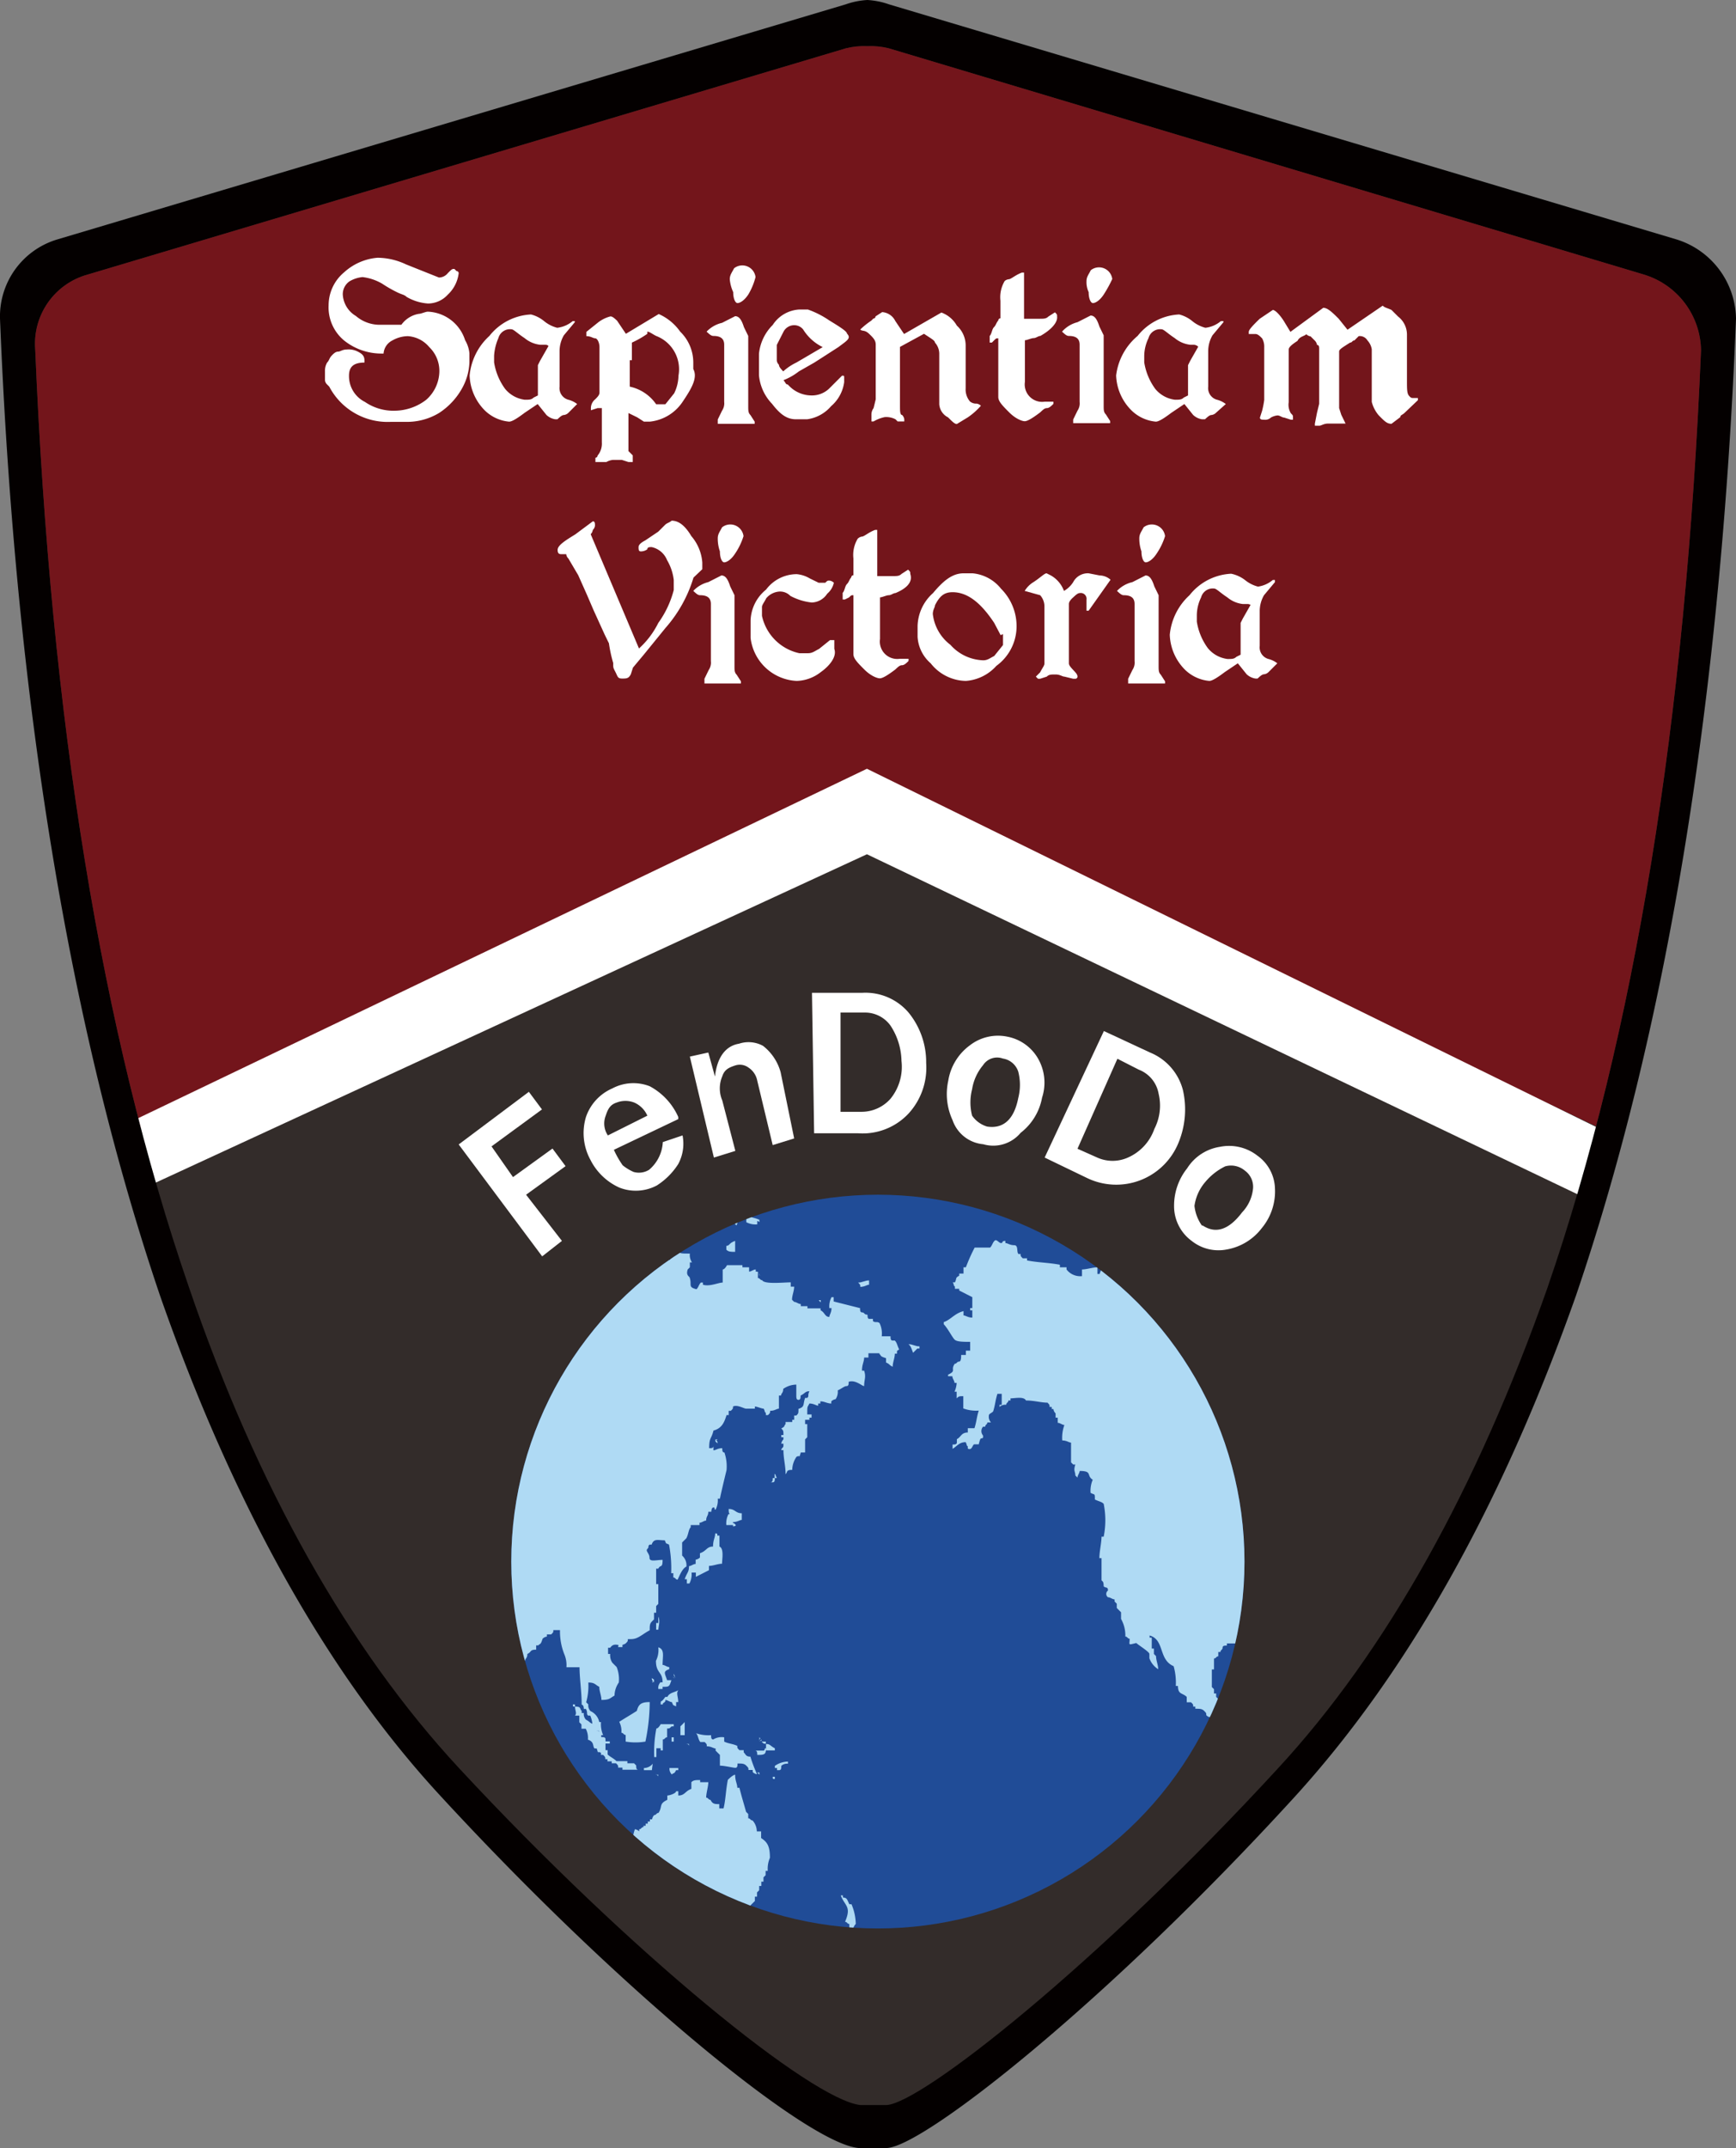 <svg xmlns="http://www.w3.org/2000/svg" xmlns:xlink="http://www.w3.org/1999/xlink" viewBox="0 0 80.88 100"><rect x="0" y="0" width="80.88" height="100" fill="#808080" stroke="none"/><defs><style>.a{fill:none;}.b{fill:#040000;}.c{clip-path:url(#a);}.d{fill:#332c2a;}.e{fill:#73151b;}.f{fill:#303030;}.g{fill:#fff;}.h{fill:#204c97;}.i{fill:#afdaf4;}.j{clip-path:url(#b);}</style><clipPath id="a"><path class="a" d="M76.58,12.78,41.41,2.25a3.48,3.48,0,0,0-1-.1h0a3.48,3.48,0,0,0-1,.1L4.09,12.78a3.34,3.34,0,0,0-2.45,3.48c.72,17.18,3.07,31.8,7.16,43.66,3.17,9.3,7.46,16.87,12.58,22.39C29.45,91,37.83,97.75,40.08,98h1.23c1.64-.1,9.82-6.54,18.2-15.64,5.11-5.52,9.3-13.09,12.58-22.39,4.09-11.86,6.44-26.48,7.16-43.66A3.74,3.74,0,0,0,76.58,12.78Z"/></clipPath><clipPath id="b"><circle class="a" cx="40.9" cy="72.7" r="17.08"/></clipPath></defs><path class="b" d="M78.12,11.15,41.41.2a3.63,3.63,0,0,0-1-.2h0a3.63,3.63,0,0,0-1,.2L2.66,11.15A3.74,3.74,0,0,0,0,14.83C.72,32.72,3.27,48,7.46,60.33,10.84,70,15.24,77.91,20.55,83.64,28.94,92.74,37.63,99.8,40,100h1.33c1.74-.1,10.22-6.75,19-16.36C65.64,77.81,70,70,73.42,60.33c4.19-12.27,6.75-27.61,7.46-45.5A3.93,3.93,0,0,0,78.12,11.15Z"/><g class="c"><path class="d" d="M73.93,78.94,40.7,106.75,7.16,84.36C3.58,76.89,1.43,73.42,1.23,69.63V-3.07H79.55v72.7A12.11,12.11,0,0,1,73.93,78.94Z"/><path class="e" d="M1.23,55.11,40.39,36.5,79.55,55.11V-3.17H1.23Z"/><path class="f" d="M79.69,55.33l-.2-.09L40.39,36.66,1.09,55.33V-3.31h78.6Zm-39.3-19,.06,0,39,18.52V-3h-78V54.89Z"/><rect class="d" x="1.23" y="-3.07" width="78.32" height="3.48"/><polygon class="g" points="0.92 57.98 40.39 39.77 79.75 58.59 79.75 55.11 40.39 35.79 0.92 54.7 0.92 57.98"/></g><path class="g" d="M21.57,18a3.25,3.25,0,0,1-1.12,1.23,2.89,2.89,0,0,1-1.53.41H18.2A3.07,3.07,0,0,1,15.34,18l-.1-.1a.32.32,0,0,1-.1-.2v-.41a.77.77,0,0,1,.1-.41c.1-.1.1-.2.2-.31s.2-.2.31-.2.2-.1.41-.1a.92.92,0,0,1,.51.1c.2.1.31.2.31.41v.1c-.51,0-.72.2-.72.61A1.34,1.34,0,0,0,17,18.71a2.35,2.35,0,0,0,1.43.41,2.44,2.44,0,0,0,1.43-.51,1.8,1.8,0,0,0,.61-1.33A1.54,1.54,0,0,0,20,16.16a1.42,1.42,0,0,0-1-.51,1.48,1.48,0,0,0-.72.2.74.74,0,0,0-.41.61h-.1a2.78,2.78,0,0,1-1.74-.61,2,2,0,0,1-.72-1.64,2,2,0,0,1,.72-1.53A2.63,2.63,0,0,1,17.59,12a3.15,3.15,0,0,1,1.33.31l1.53.61a.53.53,0,0,0,.41-.2c.2-.2.2-.2.31-.2l.1.1a.1.1,0,0,1,.1.1,1.63,1.63,0,0,1-.51,1,1.25,1.25,0,0,1-.92.41,2.29,2.29,0,0,1-1-.31c-.1-.1-.2-.1-.41-.2a5.87,5.87,0,0,1-.72-.41,2.35,2.35,0,0,0-.92-.31,1.45,1.45,0,0,0-.61.2.73.73,0,0,0-.31.61,1.24,1.24,0,0,0,.61,1,1.7,1.7,0,0,0,1.12.41h1a1.26,1.26,0,0,1,.82-.51c.1,0,.31-.1.41-.1a1.9,1.9,0,0,1,1.74,1.33,1.45,1.45,0,0,1,.2.61v.41A2.67,2.67,0,0,1,21.57,18Z"/><path class="g" d="M26.48,19.22a.36.36,0,0,1-.2.1c-.1,0-.2.1-.31.2h-.1a.78.78,0,0,1-.41-.2l-.41-.51-.61.41c-.41.31-.61.41-.72.41a1.86,1.86,0,0,1-1.12-.51,2.41,2.41,0,0,1-.72-1.64,2.85,2.85,0,0,1,.92-1.84,2.63,2.63,0,0,1,1.94-1,1.58,1.58,0,0,1,.61.31,1.58,1.58,0,0,0,.61.31,1.36,1.36,0,0,0,.72-.31h.1V15l-.51.61a1.48,1.48,0,0,0-.2.72V18a.56.56,0,0,0,.41.61,1.12,1.12,0,0,1,.41.2Zm-1.12-3.17h-.2a1.36,1.36,0,0,1-.72-.31c-.31-.2-.51-.41-.61-.41a.56.56,0,0,0-.61.41,2.41,2.41,0,0,0-.2.82v.31a2.83,2.83,0,0,0,.51,1.23,1.41,1.41,0,0,0,.92.51c.2,0,.31,0,.41-.1l.2-.1V17l.1-.2.41-.72v.1C25.56,16.05,25.46,16.05,25.36,16.05Z"/><path class="g" d="M31.8,18.71a2.09,2.09,0,0,1-1.53.92H30l-.31-.2-.41-.2V21l.2.2v.31h-.2l-.31-.1h-.41a.79.79,0,0,0-.31.1h-.51v-.2a.1.1,0,0,0,.1-.1.86.86,0,0,0,.2-.61V19h-.2l-.31.1V19h0a.53.53,0,0,1,.2-.41c.1-.1.2-.2.2-.31V16.16c0-.2-.1-.41-.2-.41s-.2-.1-.41-.1v-.2l.51-.41a1.58,1.58,0,0,1,.61-.31c.1,0,.2.1.31.2l.41.61,1.53-.92a2.4,2.4,0,0,1,1,.82,2,2,0,0,1,.61,1.43v.31C32.52,17.59,32.21,18.1,31.8,18.71Zm-1.23-3.07c-.2-.1-.31-.2-.41-.2v.1a4.45,4.45,0,0,1-.72.41v.82h-.1V18a2,2,0,0,1,1.23.82H31l.41-.51a1.93,1.93,0,0,0,.2-.82A1.66,1.66,0,0,0,30.57,15.64Z"/><path class="g" d="M33.44,19.63v-.1l.2-.41a.61.61,0,0,0,.1-.41V16.05c0-.31-.2-.41-.51-.41-.1,0-.2-.1-.31-.2a1.43,1.43,0,0,1,.72-.41l.61-.31c.2,0,.31.2.41.51l.2.41v3.27c0,.2,0,.31.1.41l.2.31v.1H33.44Zm1.43-5.93c-.2.31-.41.41-.51.41s-.2-.2-.2-.51A1.8,1.8,0,0,1,34,13c0-.2.1-.31.2-.51a.62.62,0,0,1,1,.41A3.06,3.06,0,0,1,34.87,13.7Z"/><path class="g" d="M39.06,16.16l-1.12.72-.72.41a2.83,2.83,0,0,1-.72.41c.1.1.1.2.2.2l.1.1a1.46,1.46,0,0,0,1,.41,1.16,1.16,0,0,0,.82-.31l.61-.61c.1,0,.1,0,.1.1v.2a1.78,1.78,0,0,1-.61,1.12,1.78,1.78,0,0,1-1.12.61h-.51c-.41,0-.72-.2-1.12-.72a2.2,2.2,0,0,1-.61-1.33v-1A2.2,2.2,0,0,1,36,15.13a1.58,1.58,0,0,1,1.23-.72h.41a4.27,4.27,0,0,1,1,.51c.51.31.82.51.82.61C39.67,15.75,39.47,15.85,39.06,16.16Zm-1.64-.82a.53.53,0,0,0-.41-.2.56.56,0,0,0-.51.31l-.31.61v.72a.32.32,0,0,0,.1.2c0,.1.1.2.2.31a2.53,2.53,0,0,1,.61-.41l1.23-.72A2.21,2.21,0,0,1,37.42,15.34Z"/><path class="g" d="M45.09,19.43l-.51.31c-.1,0-.2-.1-.41-.31a.74.74,0,0,1-.41-.61V16.46a.78.78,0,0,0-.2-.51c0-.1-.2-.2-.51-.41l-1.12.61v2.76c0,.2,0,.41.1.41a.36.36,0,0,1,.1.2v.1h-.31l-.1-.1a.92.92,0,0,0-.51-.1,1.73,1.73,0,0,0-.51.2h-.1v-.31a.5.5,0,0,1,.1-.31l.1-.41V16.05c0-.2-.1-.31-.31-.51s-.31-.1-.41-.2a3.69,3.69,0,0,1,.51-.41l.1-.1a.1.1,0,0,0,.1-.1l.31-.2a.74.74,0,0,1,.61.41l.41.61,1.74-1a1.37,1.37,0,0,1,.72.61,1.25,1.25,0,0,1,.41.92v2a.86.86,0,0,0,.2.61.45.45,0,0,0,.31.1.36.36,0,0,1,.2.1A3.24,3.24,0,0,1,45.09,19.43Z"/><path class="g" d="M48.47,15.64c-.1,0-.2.1-.31.1s-.31.1-.41.1v1.94a.81.81,0,0,0,.92.92h.41v.1c-.1.1-.2.2-.31.2s-.2.1-.31.2c-.41.31-.61.41-.72.41s-.41-.1-.72-.41-.51-.51-.51-.72V15.75c-.1,0-.1,0-.2.1l-.1.1h-.1v-.31c.1-.1.1-.31.2-.41s.1-.2.2-.31a.1.1,0,0,1,.1-.1V14a1.47,1.47,0,0,1,.2-.92A.36.36,0,0,1,47,13c.1,0,.31-.2.61-.31h.1v2.15h.72c.2,0,.31,0,.41-.1l.31-.2c.1.1.1.1.1.2C49.28,15,49,15.34,48.47,15.64Z"/><path class="g" d="M50,19.63v-.1l.2-.41a.61.61,0,0,0,.1-.41V16.05c0-.31-.2-.41-.51-.41-.1,0-.2-.1-.31-.2A1.43,1.43,0,0,1,50.2,15l.61-.31c.2,0,.31.2.41.51l.2.41v3.27c0,.2,0,.31.1.41l.2.31v.1H50Zm1.43-5.93c-.2.31-.41.41-.51.41s-.2-.2-.2-.51a1.11,1.11,0,0,1-.1-.51c0-.2.1-.31.2-.51a.62.62,0,0,1,1,.41A5.87,5.87,0,0,1,51.43,13.7Z"/><path class="g" d="M56.65,19.22a.36.36,0,0,1-.2.1c-.1,0-.2.1-.31.2H56a.78.78,0,0,1-.41-.2l-.41-.51-.61.41c-.41.31-.61.41-.72.41a1.86,1.86,0,0,1-1.12-.51A2.41,2.41,0,0,1,52,17.48,2.85,2.85,0,0,1,53,15.64a2.63,2.63,0,0,1,1.94-1,1.58,1.58,0,0,1,.61.31,1.58,1.58,0,0,0,.61.31,1.36,1.36,0,0,0,.72-.31H57V15l-.51.61a1.48,1.48,0,0,0-.2.72V18a.56.56,0,0,0,.41.61,1.12,1.12,0,0,1,.41.2Zm-1-3.17h-.2a1.36,1.36,0,0,1-.72-.31c-.31-.2-.51-.41-.61-.41a.56.56,0,0,0-.61.41,1.93,1.93,0,0,0-.2.82v.31a2.83,2.83,0,0,0,.51,1.23,1.41,1.41,0,0,0,.92.51c.2,0,.31,0,.41-.1l.2-.1V17l.1-.2.41-.72v.1A.32.32,0,0,0,55.62,16.05Z"/><path class="g" d="M65.44,19.22c-.1.1-.2.1-.2.2l-.41.31c-.2,0-.31-.1-.61-.41a1.58,1.58,0,0,1-.31-.61V16.26a.78.78,0,0,0-.2-.41.41.41,0,0,0-.41-.2l-.1.1-.1.1c-.1,0-.1.1-.2.1-.31.2-.51.31-.51.41V19l.1.31.2.41h-.82c-.2,0-.31.1-.41.1h-.2v-.1l.1-.51.1-.41V16.26c0-.1,0-.2-.1-.2a.36.36,0,0,0-.1-.2l-.2-.2a.36.36,0,0,1-.2-.1c-.1.1-.31.1-.41.31-.31.2-.41.31-.41.41v2.45a.77.77,0,0,0,.1.51c.1.1.1.1.1.2v.1h-.1l-.31-.1c-.1,0-.2-.1-.31-.1a.79.79,0,0,0-.31.1.38.38,0,0,1-.31.1c-.1,0-.2,0-.2-.1l.1-.31a4.43,4.43,0,0,0,.1-.51V16.16a.77.77,0,0,0-.1-.41c-.1-.1-.2-.2-.31-.2h-.31v-.1c0-.1.2-.31.51-.61l.61-.41c.1,0,.31.2.51.51l.31.51,1.53-1.12c.2,0,.41.2.72.51l.41.51,1.64-1.12c.1.1.2.1.41.2l.31.31a1.06,1.06,0,0,1,.41.82v2.15c0,.41,0,.61.1.72s.1.1.31.1h.1v.1Z"/><path class="g" d="M32.31,26.89A6.3,6.3,0,0,1,31,29.24l-1,1.23-.51.61-.1.31c-.1.2-.2.2-.41.2s-.2-.1-.31-.31-.1-.2-.1-.41a6.52,6.52,0,0,1-.2-.92l-.2-.41-.51-1.12-.31-.72-.41-.92L26.48,26a.32.32,0,0,1-.1-.2h-.2c-.1,0-.2,0-.2-.2s.31-.41.82-.72l.82-.61c.1,0,.1.1.1.2a.32.32,0,0,1-.1.2.36.36,0,0,1-.1.2l2.25,5.32A4,4,0,0,0,30.67,29a4.59,4.59,0,0,0,.72-1.53V27a2.35,2.35,0,0,0-.31-.92,1,1,0,0,0-.72-.61c-.1,0-.2,0-.2.1a.5.5,0,0,1-.31.1c-.1,0-.1-.1-.1-.2s.1-.2.31-.31l.61-.41.31-.31c.1-.1.2-.1.31-.2.31,0,.61.2.92.72a2.12,2.12,0,0,1,.51,1.23v.31Z"/><path class="g" d="M32.82,31.7v-.1l.2-.41a.61.61,0,0,0,.1-.41V28.12c0-.31-.2-.41-.51-.41-.1,0-.2-.1-.31-.2A1.43,1.43,0,0,1,33,27.1l.61-.31c.2,0,.31.2.41.51l.2.41V31c0,.2,0,.31.1.41l.2.31v.1H32.82Zm1.43-5.93c-.2.31-.41.41-.51.41s-.2-.2-.2-.51a1.8,1.8,0,0,1-.1-.61c0-.2.1-.31.2-.51a.62.62,0,0,1,1,.41A3.06,3.06,0,0,1,34.25,25.77Z"/><path class="g" d="M38.24,31.29a1.9,1.9,0,0,1-1.12.41,2.27,2.27,0,0,1-2.15-2v-.82a1.93,1.93,0,0,1,.72-1.43,1.79,1.79,0,0,1,1.43-.72,1.45,1.45,0,0,1,.61.2l.41.2h.31c.1-.1.1-.1.2-.1a.36.36,0,0,1,.2.1.93.93,0,0,1-.31.51.89.89,0,0,1-.72.41,2.71,2.71,0,0,1-1-.31.66.66,0,0,0-.51-.2.88.88,0,0,0-.61.31c-.1.2-.2.31-.2.41v.41a2.27,2.27,0,0,0,1.74,1.74h.41c.2,0,.31-.1.51-.2l.51-.41h.2v.41C39,30.57,38.65,31,38.24,31.29Z"/><path class="g" d="M41.72,27.61c-.1,0-.2.1-.31.1s-.31.1-.41.1v1.94a.81.81,0,0,0,.92.92h.41v.1c-.1.1-.2.2-.31.2s-.2.1-.31.2c-.41.31-.61.41-.72.41s-.41-.1-.72-.41-.51-.51-.51-.72V27.71c-.1,0-.1,0-.2.1l-.2.1h-.1v-.31c.1-.1.1-.31.2-.41s.1-.2.2-.31a.1.1,0,0,1,.1-.1V26a1.47,1.47,0,0,1,.2-.92.36.36,0,0,1,.2-.1c.1,0,.31-.2.61-.31h.1v2.15h.72c.2,0,.31,0,.41-.1l.31-.2c.1.1.1.1.1.2C42.54,27.1,42.23,27.4,41.72,27.61Z"/><path class="g" d="M46.42,31A2.11,2.11,0,0,1,45,31.7a2.13,2.13,0,0,1-1.64-.82,1.77,1.77,0,0,1-.61-1.23v-.51a2.13,2.13,0,0,1,.72-1.53c.51-.61.92-.92,1.43-.92h.41a1.92,1.92,0,0,1,1.33.72,2.46,2.46,0,0,1,.72,1.84A2.28,2.28,0,0,1,46.42,31Zm.2-1.43L46.32,29c-.61-.92-1.23-1.43-1.94-1.43-.41,0-.61.2-.82.61,0,.1-.1.2-.1.41a2.1,2.1,0,0,0,.82,1.43,2.13,2.13,0,0,0,1.53.72c.2,0,.31-.1.51-.2l.41-.51v-.51Z"/><path class="g" d="M50.72,28.43h-.1v-.51a.27.27,0,0,0-.31-.31c-.1,0-.2.1-.31.2s-.2.2-.2.31v2.76c0,.1.1.2.2.31s.2.2.2.31a.1.1,0,0,1-.1.1H50l-.41-.1c-.1,0-.2-.1-.41-.1s-.31,0-.41.1l-.31.1h-.1l-.1-.1.2-.2c.1-.2.2-.31.2-.41V28.22a.78.78,0,0,0-.2-.51l-.72-.2a1.22,1.22,0,0,1,.41-.41c.31-.2.51-.41.61-.41l.2.1a1.37,1.37,0,0,1,.61.72A1.22,1.22,0,0,0,50,27.1a.77.77,0,0,1,.72-.41l.51.1a.78.78,0,0,1,.51.2Z"/><path class="g" d="M52.56,31.7v-.1l.2-.41a.61.61,0,0,0,.1-.41V28.12c0-.31-.2-.41-.51-.41-.1,0-.2-.1-.31-.2a1.43,1.43,0,0,1,.72-.41l.61-.31c.2,0,.31.2.41.51l.2.41V31c0,.2,0,.31.1.41l.2.31v.1H52.56Zm1.33-5.93c-.2.31-.41.41-.51.41s-.2-.2-.2-.51a1.8,1.8,0,0,1-.1-.61c0-.2.1-.31.2-.51a.62.62,0,0,1,1,.41A3.06,3.06,0,0,1,53.89,25.77Z"/><path class="g" d="M59.1,31.29a.36.36,0,0,1-.2.1c-.1,0-.2.1-.31.2h-.1a.78.78,0,0,1-.41-.2l-.41-.51-.61.41c-.41.31-.61.41-.72.41a1.86,1.86,0,0,1-1.12-.51,2.41,2.41,0,0,1-.72-1.64,2.85,2.85,0,0,1,.92-1.84,2.63,2.63,0,0,1,1.94-1A1.58,1.58,0,0,1,58,27a1.58,1.58,0,0,0,.61.31A1.36,1.36,0,0,0,59.3,27h.1v.1l-.51.61a1.48,1.48,0,0,0-.2.72v1.64a.56.56,0,0,0,.41.61,1.12,1.12,0,0,1,.41.2Zm-1-3.17h-.2a1.36,1.36,0,0,1-.72-.31c-.31-.2-.51-.41-.61-.41a.56.56,0,0,0-.61.41,1.93,1.93,0,0,0-.2.82v.31a2.83,2.83,0,0,0,.51,1.23,1.41,1.41,0,0,0,.92.51c.2,0,.31,0,.41-.1l.2-.1V29l.1-.2.41-.72v.1C58.18,28.12,58.18,28.12,58.08,28.12Z"/><path class="g" d="M26.18,57.77l-.92.72-3.89-5.21,3.27-2.45.61.82L22.9,53.37l1,1.43,1.84-1.33.61.82-1.84,1.33Z"/><path class="g" d="M30.88,53.17l.92-.31a2,2,0,0,1-.2,1.33,3.25,3.25,0,0,1-1,1,2.09,2.09,0,0,1-1.74.1A2.79,2.79,0,0,1,27.51,54,2.6,2.6,0,0,1,27.3,52a2.24,2.24,0,0,1,1.23-1.33,2.09,2.09,0,0,1,1.74-.1A3,3,0,0,1,31.6,52v.1l-3,1.43a4.45,4.45,0,0,0,.41.72,2.24,2.24,0,0,0,.51.31.9.9,0,0,0,.72-.1A1.8,1.8,0,0,0,30.88,53.17Zm-.72-1.23a1.19,1.19,0,0,0-.61-.61,1.13,1.13,0,0,0-.82,0c-.31.1-.41.31-.51.61a1,1,0,0,0,.1.92Z"/><path class="g" d="M37,53l-1,.31-.72-3a.94.94,0,0,0-.41-.61.68.68,0,0,0-.61-.1c-.31.1-.51.2-.61.51a1.43,1.43,0,0,0,0,1.12l.61,2.35-1,.31-1.12-4.7L33,49l.31,1.12c.1-.92.51-1.43,1.12-1.53a1.41,1.41,0,0,1,1.12.1,2.34,2.34,0,0,1,.82,1.23Z"/><path class="g" d="M37.93,52.76l-.1-6.54h2.35a2.64,2.64,0,0,1,2.15.92,3.65,3.65,0,0,1,.82,2.35,3.16,3.16,0,0,1-.82,2.35,2.93,2.93,0,0,1-2.35.92Zm1.23-1h1a1.8,1.8,0,0,0,1.33-.61A2.36,2.36,0,0,0,42,49.39a3.09,3.09,0,0,0-.51-1.64,1.46,1.46,0,0,0-1.23-.61H39.16Z"/><path class="g" d="M45.81,53.27a1.67,1.67,0,0,1-1.43-1.12,2.89,2.89,0,0,1-.2-1.84,2.53,2.53,0,0,1,1-1.64,2.14,2.14,0,0,1,1.74-.41,2.11,2.11,0,0,1,1.43,1,2.25,2.25,0,0,1,.2,1.84,2.68,2.68,0,0,1-1,1.64A1.66,1.66,0,0,1,45.81,53.27Zm.2-.82c.72.1,1.23-.31,1.43-1.33a2.46,2.46,0,0,0,0-1.23.9.9,0,0,0-.72-.61.78.78,0,0,0-.92.31,2.31,2.31,0,0,0-.51,1.12,2.46,2.46,0,0,0,0,1.23A1.3,1.3,0,0,0,46,52.45Z"/><path class="g" d="M48.67,53.89,51.43,48l2.15,1a2.59,2.59,0,0,1,1.53,1.74,4.06,4.06,0,0,1-.2,2.45,3.13,3.13,0,0,1-4.29,1.64Zm1.53-.41.92.41a1.75,1.75,0,0,0,1.43,0,2.27,2.27,0,0,0,1.23-1.33,2.37,2.37,0,0,0,.2-1.64,1.47,1.47,0,0,0-.92-1.12l-1-.51Z"/><path class="g" d="M55.52,57.77a2,2,0,0,1-.82-1.64,2.78,2.78,0,0,1,.61-1.74,2.2,2.2,0,0,1,1.53-1,2.14,2.14,0,0,1,1.74.41,1.94,1.94,0,0,1,.82,1.53,2.67,2.67,0,0,1-.61,1.84,2.62,2.62,0,0,1-1.64,1A2,2,0,0,1,55.52,57.77Zm.51-.72q.92.61,1.84-.61a1.86,1.86,0,0,0,.51-1.12A.93.93,0,0,0,58,54.5a1,1,0,0,0-.92-.2,2.82,2.82,0,0,0-.92.72,2.16,2.16,0,0,0-.51,1.12A1.93,1.93,0,0,0,56,57.06Z"/><circle class="h" cx="40.9" cy="72.7" r="17.08"/><path class="i" d="M42.33,62.58c.2,0,.31.1.51.1v.1h-.1l-.2.2C42.43,62.68,42.43,62.68,42.33,62.58Z"/><g class="j"><path class="i" d="M29.45,56.65h-.1v.2c-.1.1-.2.1-.41.2v.2c-.1,0-.1.1-.2.1a.36.36,0,0,1-.1.2c-.1.1-.2,0-.2.1v.41c.1,0,.1.1.2.1a2.71,2.71,0,0,1,.51-.61.36.36,0,0,1,.1-.2h.1v.51c.1,0,.2,0,.2.1v.1H30v.1h.1v.1h.41a.36.36,0,0,0,.1.2c.2.1.41.1.61.2v-.1h.1v-.2a.36.36,0,0,0,.1-.2c.31.2.2.2.72.2a.61.61,0,0,0,.1.41h-.1V59l-.1.1c-.1.31.1.31.1.41.1.31-.1.41.31.51.1-.1.1-.2.2-.31h.1v.1c.31.1.72-.1.92-.1V59.1c.1,0,.2-.2.2-.2h.72V59h.31v.2c.1,0,.2-.1.31-.1v.1c.2,0,.1.1.2.2-.1-.2-.1-.31-.1.1.1,0,.1.1.2.1.1.2,1,.1,1.33.1v.2H37c0,.2-.1.41-.1.61l.1.1c.1,0,.2.1.31.1v.1h.31v.1h.61V61c.2.1.2.31.41.31,0-.1.1-.2.1-.41h-.1a.92.92,0,0,1,.1-.51h.1v.2l1.23.31c0,.1,0,.2.1.2s.1.1.2.1,0,.1.1.2h.2v.1c.1.1.2,0,.31.1a1.11,1.11,0,0,1,.1.61h.41c0,.1,0,.2.1.2h.1c.1.1.1.2.2.41-.1.1-.1,0-.1.2h-.1c0,.2-.1.41-.1.61-.2-.1-.1-.1-.31-.2v-.2c-.31-.1-.2-.1-.31-.2V63h-.51v.2h-.2c0,.2-.1.31-.1.61h.1c.1.31,0,.41,0,.72-.1,0-.41-.31-.72-.2,0,.1,0,.2-.1.2s-.2.1-.41.2a.61.61,0,0,1-.1.41.36.36,0,0,0-.2.1v.1c-.2,0-.31-.1-.51-.1v.1h-.1v.1c-.1,0-.2-.1-.41-.1-.1.2-.1.1-.1.51h.2V66h-.1v.1h-.2v.2h.1v.61l-.1.1v.61h-.2c-.1.31,0,.1-.2.2a1.1,1.1,0,0,0-.2.61c-.31,0-.2.1-.31.2,0-.41-.1-.72-.1-1.12h-.1c0-.1.1-.1.1-.2v-.1h-.1a.36.36,0,0,1,.1-.2v-.1h-.1v-.1h.1c0-.2,0-.2-.1-.31.2-.1.1-.1.2-.2v-.1h.31v-.1H37v-.2h.1c.1-.1.1-.1.1-.31.31-.1.2-.2.31-.51h.1c.1-.1,0-.1.1-.31-.2,0-.2.1-.41.2,0,.1,0,.2-.1.2s-.1-.1-.1-.2,0-.2,0-.51a1.1,1.1,0,0,0-.61.2c0,.2-.1.2-.1.31h-.1v.61c-.1,0-.2.1-.41.1,0,.1,0,.1-.1.2h-.1v-.1c-.1-.1,0,0-.1-.2-.1,0-.31-.1-.41-.1v.1h-.41c-.1,0-.41-.2-.61-.1,0,.1,0,.1-.1.2h-.1v.2h-.1c-.1.31-.2.61-.61.72-.1.41-.2.31-.2.82.1,0,.2,0,.2-.1v.2c.1,0,.2-.1.41-.1,0,.1,0,.2.1.2a2,2,0,0,1,.1.82c-.1.41-.2.82-.31,1.33h-.1a.92.92,0,0,1-.1.51c-.1,0,0-.1-.1-.1s-.1.2-.1.2H33c0,.2-.1.2-.1.41-.1,0-.2.1-.31.1V71h-.41v.1c-.1.1-.1.31-.2.51l-.2.2v.61a.6.6,0,0,1,.2.51c-.2.1-.31.41-.41.61-.1,0-.1-.1-.2-.1v-.2h-.1a5.83,5.83,0,0,0-.1-1.33c-.2-.1-.1,0-.2-.2-.31,0-.51-.1-.61.2h-.1c-.1.1,0,.1-.1.2s.1.2.1.41.31.1.61.1c0,.41-.1.2-.2.41h-.1v.72h.1v.92l-.1.1v.31h-.1v.31l-.1.1c-.1.1-.1.2-.1.41-.2.1-.31.2-.51.31s-.31.1-.51.1c0,.1,0,.1-.1.2-.31.2-.51-.1-.72.2h-.1V77h.1a.61.61,0,0,0,.1.41l.2.2a1.52,1.52,0,0,1,.1.72,1.1,1.1,0,0,0-.2.61c-.2.1-.2.2-.61.2,0-.2-.1-.41-.1-.61-.2-.1-.2-.2-.51-.2a2.83,2.83,0,0,1-.1.92l.1.1a.38.38,0,0,0,.1.31.72.72,0,0,1,.41.51H28a1.3,1.3,0,0,0,.1.61h-.2v-.2h-.2v-.1h-.1a1.3,1.3,0,0,0-.1-.61h-.1c-.1-.1,0-.1-.1-.31h-.1c0-.2-.1-.2-.1-.2,0-.61-.1-1.23-.1-1.74h-.61a1.3,1.3,0,0,0-.1-.61,2.86,2.86,0,0,1-.2-1.12h-.31c0,.1,0,.1-.1.2h-.2v.1a.36.36,0,0,0-.2.1c-.1.31-.1.2-.2.31h-.1v.2c-.31,0-.2.1-.41.2,0,.2-.1.2-.1.31h-.1v.2h-.1a.92.92,0,0,1-.1.51H24a.92.92,0,0,1-.1.51c.1,0,.1.1.2.1a.92.92,0,0,0,.1.51h.1a.61.61,0,0,1-.1.41c-.2-.1-.1,0-.2-.2h-.1v-.61c-.31,0-.2.1-.41.2a.92.92,0,0,0-.1-.51l-.2-.2V78h-.1a.92.92,0,0,0-.1-.51,5.07,5.07,0,0,1-.31-1.33.92.92,0,0,1-.51-.1v-.2c-.2-.2-.2-.51-.41-.61v-.1h-.51v.1a1.68,1.68,0,0,1-1-.2c0-.1,0-.1-.1-.2s-.41-.1-.61-.1v-.2c-.2-.1-.1-.1-.31-.2v-.2c-.2-.1-.2-.31-.41-.31a3,3,0,0,0,.2,1c.1,0,.1.1.2.1a.38.38,0,0,0,.1.31.64.64,0,0,0,.61,0v-.2h.2c.1.1.1.2.2.2v.2c.1,0,.31.1.2.31h-.1V76c-.1.1-.2.1-.41.2a.92.92,0,0,1-.61.61l-.1.1v.2c-.1,0-.2.1-.41.1a.36.36,0,0,1-.1.2h-.1v.1H18c0-.1,0-.1-.1-.2h-.1v-.2h.1V77l-.1-.1c-.1-.31,0-.31-.2-.51l-.1-.1c0-.31-.1-.31-.2-.51h-.1v-.1h.1a.38.38,0,0,0-.1-.31h-.1v-.2H17a.38.38,0,0,0-.1-.31h-.1v-.2l-.1-.1a1.3,1.3,0,0,0-.1-.61h-.1v-.1h-.2a2.25,2.25,0,0,0,.1.82l.1.1v.2h.1a.38.38,0,0,0,.1.31l.1.1v.2h.1v.2H17a.38.38,0,0,0,.1.31h.1v.2h.1l.1.1c.1.51.51.51.61,1h.1v.2a2,2,0,0,0,1.33,0v.31c-.1.1-.1.2-.2.31l-.1.1v.2H19v.2h-.1a.38.38,0,0,1-.1.31h-.1v.2l-.2.2v.1h-.1c0,.1,0,.1-.1.2h-.1c0,.1,0,.1-.1.2H18v.1l-.2.2v.2h-.1v.2l-.2.2c0,.1,0,.2-.1.2l-.1.1v1.33c.2.2.1.82.1,1.12-.1,0-.1.1-.1.2h-.2a.78.78,0,0,0-.2.41h-.1v.1l-.1.1v.92c-.31.2-.2.61-.41,1h-.1v.2h-.1v.2H16V87c-.1,0-.1.1-.2.1s-.1.2-.2.31h-.1V59.82c.1,0,.2.1.31.1v.31c.1.1.2.1.41.1v.51c.31,0,.31-.1.61,0H17c0,.1,0,.1.1.2a.8.8,0,0,0,.41.41v.82h-.61c-.1-.2-.2-.1-.2-.41h-.2c0,.1-.1.2-.1.41h.1v.2l.2.2a1.3,1.3,0,0,0,.1.61h.41c.1-.31,0-.2.41-.2v.2c.1,0,.1.1.31.1,0-.41-.1-.31-.1-.72.2-.1.2-.31.41-.41.1.2.1.1.2.2v-.92h-.1c-.1-.1,0-.1-.1-.31s0-.31-.1-.31v-.1h.1V61a1.5,1.5,0,0,0,.41.2c0,.2,0,.2-.1.31h.1l.1.1c0-.1,0-.2.1-.2A2.28,2.28,0,0,1,20.14,61v.2c.31.1.51.1.82.2a1.3,1.3,0,0,1,.1-.61c-.2-.1-.31-.31-.51-.41a.38.38,0,0,0-.1-.31.79.79,0,0,1,.31.2h.1c0,.1,0,.2.1.2s.41.1.51.2a.38.38,0,0,0,.1.31h.2v.2c.2,0,.2.1.41.2a.61.61,0,0,0-.1-.41c-.1,0-.1-.1-.2-.1a2.57,2.57,0,0,1,.1-1.53l.2-.2V59l.1-.1a1.11,1.11,0,0,0,.1-.61c.1,0,.1-.1.2-.1v.2c-.1.1,0,0-.1.2h.2c0,.2-.2,1.33-.2,1.33l.1.1v.2h.2a1.3,1.3,0,0,1,.1-.61H23a.36.36,0,0,1,.1-.2h.1v.2c.31,0,.41-.31.61-.2a.36.36,0,0,0,.1.2,4.26,4.26,0,0,0,.61.2c0-.31-.2-.41-.1-.61h-.1V59c-.2-.1-.2-.2-.2-.61h.1v-.2c.2,0,.41-.1.61-.1a.77.77,0,0,0-.1-.51h-.1v-.1h.1c.1-.1.1-.1.1-.31.1,0,.31-.1.41-.1s.1-.2.2-.2v-.2c.2-.1.1-.1.2-.2h.2v-.1H26V56c.1,0,.2-.1.31-.1v-.1c.2,0,.41-.1.61-.1.1.31.2.2.2.61a.36.36,0,0,1,.2.1v-.1h.1V56h-.1v-.2c-.2-.1-.2,0-.2-.31a4.08,4.08,0,0,0,.31-.41H28v.1c.1,0,.2-.1.41-.1v.1c.31.1.61-.1.72.2a1.76,1.76,0,0,1,.1.82C29.24,56,29.45,56.44,29.45,56.65Z"/><path class="i" d="M35.28,54.81a1.11,1.11,0,0,1-.1.61c-.2.1-.1.1-.31.2v-.31h-.1c0-.2.1-.2.1-.41C35,54.91,35.17,54.81,35.28,54.81Z"/><path class="i" d="M22.19,56.24a1.1,1.1,0,0,0-.61.2c-.1.2-.2.2-.2.51h-.2c0,.1,0,.2-.1.2a1.38,1.38,0,0,0-.51.92.36.36,0,0,0-.2.1c0,.1,0,.2.1.2h-.1a3.48,3.48,0,0,1-.1,1l.2.2c0,.1,0,.2.1.2-.1,0-.31.1-.41.1v-.1h-.2v-.41h-.2a1.3,1.3,0,0,1,.1-.61l.1-.1c0-.1,0-.2-.1-.2h.1a.38.38,0,0,0,.1-.31h.1v-.41a.36.36,0,0,1-.1-.2h.1l.1-.1c0-.41.1-.61.1-.92h.1a.78.78,0,0,0,.2-.41h.1v-.2h.1v-.2c.1-.1.2-.1.31-.2v-.1c.2,0,.51-.1.72-.1a.78.78,0,0,0,.2-.41c.1-.1.31-.1.41-.2v.2h-.1v.51l-.1.1A2.3,2.3,0,0,0,22.19,56.24Z"/><path class="i" d="M33.84,55.62H34c.2.51.41.31.41,1.23-.1.1,0,0-.1.2l-.1-.1a2.88,2.88,0,0,1-.41-1.12h-.1A.32.32,0,0,0,33.84,55.62Z"/><path class="i" d="M33.54,55.73a2.83,2.83,0,0,0,.1.92h.1a.61.61,0,0,1-.1.41c-.41-.1-.1-.31-.31-.51h-.1V56c.1-.1.1-.2.2-.31Z"/><path class="i" d="M35.28,57a.92.92,0,0,1-.51-.1c0-.2,0-.2.1-.31.1.1.31.1.51.2v.1C35.28,56.85,35.28,56.75,35.28,57Z"/><path class="i" d="M32.82,57.26h0a.32.32,0,0,1,.1.2h-.1Z"/><path class="i" d="M34.25,57.77v.51c-.2,0-.31,0-.41-.1V58C34,58,33.95,57.87,34.25,57.77Z"/><path class="i" d="M23.52,58.28h-.2v-.1c.1,0,.1,0,.2.1-.1-.1-.1-.1-.1-.2S23.52,58.28,23.52,58.28Z"/><path class="i" d="M24,58.49c.1.1,0,0,.1.2H24Z"/><path class="i" d="M23.42,58.59c.1,0,.1.1.2.1v.2h-.1v-.2h-.1Z"/><path class="i" d="M40.49,59.61v.2c-.1,0-.2.1-.41.1,0-.1,0-.1-.1-.2C40.18,59.71,40.29,59.61,40.49,59.61Z"/><path class="i" d="M38.14,60.53h.1v.1Z"/><path class="i" d="M18.92,60.74v-.2c.1,0,.1.1.2.1v.1Z"/><path class="i" d="M33.33,67h.1c-.1.1,0,0-.1,0,.1.1.1.1.1.2C33.33,67.08,33.33,67.18,33.33,67Z"/><path class="i" d="M36.09,68.61c.1.1,0,0,.1.2h-.1Z"/><path class="i" d="M36,68.81h.1c0,.1,0,.2-.1.2h-.1C36,69,36,68.92,36,68.81Z"/><path class="i" d="M33.95,70.25c.31,0,.31.2.61.2v.31c-.1,0-.2.1-.41.1,0,.1,0,0,.1.1s-.1.1-.1.1V71h-.31a.92.92,0,0,1,.1-.51H34C33.95,70.45,33.95,70.35,33.95,70.25Z"/><path class="i" d="M33.64,72.8c-.2,0-.41.1-.61.1v.2l-.61.31v-.2h-.2a.92.92,0,0,1-.1.51H32v-.2h-.1c.1-.31.2-.31.2-.61.1,0,.2-.1.31-.1v-.2a.36.36,0,0,0,.2-.1v-.2c.31-.1.31-.31.61-.31,0-.31.1-.41.1-.61.1,0,.1,0,.1.1h.1V72C33.74,72.09,33.64,72.6,33.64,72.8Z"/><path class="i" d="M30.67,75.26h0c.1.2,0,.51,0,.61h-.1v-.31h.1Z"/><path class="i" d="M28.83,76.48H29v.2h-.2Z"/><path class="i" d="M30.67,76.69c.31.1.2.41.2.82.1,0,.2.1.31.1v.1c-.31.1-.2.2-.1.51h.2c-.1.31-.1.31-.41.31v.1h-.2a.38.38,0,0,1,.1-.31h.1c0-.51-.31-.41-.31-1A1.11,1.11,0,0,0,30.67,76.69Z"/><path class="i" d="M31.49,78.12h-.1c0-.1-.1,0,.1,0-.1-.1-.1-.1-.1-.2C31.49,78.12,31.39,78,31.49,78.12Z"/><path class="i" d="M30.47,78.32h-.1c.1-.1,0,0,.1,0-.1-.1-.1-.1-.1-.2C30.47,78.22,30.47,78.12,30.47,78.32Z"/><path class="i" d="M31.6,79.24h-.1v.2c-.2-.1-.1,0-.2-.2-.1,0-.2-.1-.31-.1V79h.1c.1-.2.31-.2.51-.31C31.49,78.83,31.6,79,31.6,79.24Z"/><path class="i" d="M30.88,79.35h-.1c0-.2,0-.1.1-.2L31,79v.2C30.88,79.35,30.88,79.24,30.88,79.35Z"/><path class="i" d="M30.27,79.24a9.17,9.17,0,0,1-.2,1.84,2.78,2.78,0,0,1-.92,0v-.31c-.1,0-.1-.1-.2-.1a.92.92,0,0,0-.1-.51c.31-.2.51-.31.82-.51C29.75,79.35,29.86,79.24,30.27,79.24Z"/><path class="i" d="M26.69,79.35h.1v.1C26.69,79.45,26.69,79.45,26.69,79.35Z"/><path class="i" d="M26.79,79.45c.31,0,.2.1.31.2v.1h.1a.38.38,0,0,0,.1.31c.2.1.2.2.41.2a.38.38,0,0,0,.1.31c.1,0,.1.1.2.1v.2c.1,0,.2,0,.2.1v.1h.2v.1h-.2v.31h.1v.2c.1.1.31.2.41.31h.51v.1h.31l.1.1c0,.1,0,.2.1.2H29v-.1h-.2c0-.1,0-.1-.1-.2h-.2V82h-.2v-.1h-.1c0-.1,0-.1-.1-.2H28v-.1c-.2-.1-.1.1-.2-.2h-.1c-.1-.1,0-.31-.31-.41a.92.92,0,0,0-.1-.51h-.2v-.2l-.1-.1v-.31h-.2C26.89,79.75,26.79,79.65,26.79,79.45Z"/><path class="i" d="M31.9,80.78h-.2v-.41l.2-.2Z"/><path class="i" d="M31.08,80.47v.41c-.1,0-.1.1-.2.1v.51h-.1v-.1h-.2v.41h-.1a5.83,5.83,0,0,1,.1-1.33c.1,0,.2-.2.2-.2h.61v.1h-.1C31.19,80.47,31.19,80.47,31.08,80.47Z"/><path class="i" d="M33.13,80.78c0,.1,0,.2.1.2a.77.77,0,0,1,.51-.1v.2c.2.1.41.1.61.2,0,.1,0,.1.1.2h.2v.1c.1.1.1.2.31.2a7,7,0,0,0,.31.82.36.36,0,0,1-.2-.1v-.1h-.2c0-.1,0-.1-.1-.2s-.2-.1-.41-.1c0,.1,0,.2-.1.2s-.51-.1-.72-.1V81.7l-.2-.2v-.1c-.1,0-.2-.1-.41-.1,0-.1,0-.1-.1-.2h-.2c-.1-.1-.1-.31-.2-.41A1.74,1.74,0,0,0,33.13,80.78Z"/><path class="i" d="M31.29,80.88h.1v.2h-.1Z"/><path class="i" d="M35.38,81.08v-.2c.1.1,0,0,0,.2l.1-.1C35.48,81.08,35.48,81,35.38,81.08Z"/><path class="i" d="M35.48,81.08h.2v.1c-.1,0-.1,0-.2-.1Z"/><path class="i" d="M31.9,81.19h.2v.1c0-.1-.1-.1-.2-.1Z"/><path class="i" d="M35.69,81.19c.2,0,.2.1.41.2v.1h-.41Z"/><path class="i" d="M35.69,81.39c0,.31-.1.31-.41.31,0-.1,0-.2-.1-.2h.41C35.69,81.39,35.58,81.39,35.69,81.39Z"/><path class="i" d="M36.4,82.21c0,.1,0,.2-.1.2h-.1v-.1h-.1v-.1a1.1,1.1,0,0,1,.61-.2v.1A.38.38,0,0,0,36.4,82.21Z"/><path class="i" d="M30.37,82.41H30v-.1a.53.53,0,0,0,.41-.2Z"/><path class="i" d="M31.19,82.31h.41v.1h-.1c-.1.2-.1.1-.2.2A.38.38,0,0,1,31.19,82.31Z"/><path class="i" d="M35.28,82.52h.1v.1Z"/><path class="i" d="M30.47,82.62h.2v.1c0-.1-.1-.1-.2-.1Z"/><path class="i" d="M34.25,82.62c0,.31.1.41.1.61h.1c.1.41.2.72.31,1.12l.1.1v.2c.1,0,.1.1.2.1a.78.78,0,0,1,.2.51h.2v.31c.31.2.41.41.41.92a1.3,1.3,0,0,0-.1.61h-.1v.2l-.1.1v.2h-.1v.2h-.1V88l-.1.1v.2h-.1v.2l-.2.2V89c-.2.1-.31.2-.51.31v-.1c-.2,0-.51-.1-.72-.1a.78.78,0,0,1-.2-.41h-.1c0-.1,0-.1-.1-.2h-.2c0-.1-.1-.2-.1-.31h-.1a.36.36,0,0,0-.1-.2h-.1v-.2c-.1-.1-.31-.2-.41-.31a2.54,2.54,0,0,0-.92.1v.1h-.1v.1l-.2.2v.2c-.31,0-.51-.1-.72,0v.1h-.1v.1a2.12,2.12,0,0,1-.61-.2V88c.2-.2,0-.1.1-.41h.1c0-.2-.1-.92-.1-1l-.1-.1v-.2h-.1c-.1-.1-.1-.2-.2-.41h.1a1.74,1.74,0,0,1,.1-.72.36.36,0,0,1,.2.1v-.1c.1,0,.1-.1.2-.1V85h.1v-.1h.1v-.1h.1v-.1h.1a.36.36,0,0,1,.1-.2c.1,0,.1-.1.2-.1.2-.31,0-.41.41-.61v-.2c.1,0,.41-.1.41-.2h.1v.2c.31,0,.31-.2.61-.31v-.31c.1-.1.2-.1.41-.1v.1H33c0,.2-.1.51-.1.72.1,0,.1.1.2.1.1.2.2.2.41.2v.2h.2c.1-.41.1-.82.2-1.33C34.15,82.62,34.25,82.62,34.25,82.62Z"/><path class="i" d="M36,82.72h.1v.1C36,82.82,36,82.82,36,82.72Z"/><path class="i" d="M19.33,83.13a3.83,3.83,0,0,1-.1,1.12h-.1v.2l-.1.1v.2h-.1V85h-.1c-.1.31.1.41-.2.61v.1c-.1,0-.2.1-.41.1,0-.2-.1-.51-.1-.61h.1V85h.1a5,5,0,0,1,.1-1.23c.2-.1.31-.31.61-.41v-.2C19.12,83.23,19.22,83.13,19.33,83.13Z"/><path class="i" d="M39.57,88.65h.1a2.44,2.44,0,0,1,.2.92c-.1.1-.1.2-.2.31l-.1.1v-.41c-.1,0-.1-.1-.2-.1.31-.72,0-.72-.2-1.23h.1v.1C39.47,88.34,39.47,88.45,39.57,88.65Z"/><path class="i" d="M35,89.88a1.52,1.52,0,0,1-.1.72h-.1v.1h-.2v-.2c-.2-.1-.2-.1-.2-.51A1.8,1.8,0,0,1,35,89.88Z"/><path class="i" d="M39.47,89.88c0,.1,0,.2.1.2h-.1v.1h-.1v.2l-.1-.1v.2c-.1,0-.1.1-.2.1v.1l-.31.31v.2h-.1c0,.1,0,.1-.1.2h-.41a.92.92,0,0,1,.1-.51c.2,0,.31-.1.51-.2,0-.1.31-.61.2-.72h.2v-.1Z"/></g><g class="j"><path class="i" d="M57.46,53.68v.61c.2,0,.31.1.51.1v.1c.2,0,.31-.1.51-.1v-.1c.31,0,.61.1,1,.1a3.5,3.5,0,0,0,.1,1.12c-.1,0-.2.1-.41.1v.1h-.41v.1h-.41v.1a6.52,6.52,0,0,1-.72.2V56h-.1v-.1a6.52,6.52,0,0,0-.72-.2c0-.2-.1-.2-.1-.2V54.4a2.14,2.14,0,0,0-.41-.61h-.2v-.1l-.1-.1v-.2h-.1c-.1-.1-.1-.31-.2-.41s0-.1.1-.2.1.1.2.1V53h.41c0,.1.1.2.1.41A9.65,9.65,0,0,1,57.46,53.68Z"/><path class="i" d="M52.56,53.17a1.9,1.9,0,0,1,.2.72c.41.1.41.41.51.82.1-.1.1,0,.1-.1h.1v-.41c-.2-.1-.1-.2-.2-.51h.1v-.2h.1a.77.77,0,0,1,.1-.41h.1a2.44,2.44,0,0,0,.2.92v.1h.41v.72h.2v.1h.1v.41h-.1v-.2h-.2v.2c-.41,0-1,.31-1.43.2v-.1c-.1,0-.2-.1-.31-.1a.38.38,0,0,0-.1-.31c-.1,0-.2-.1-.41-.1v-.1c.1-.1,0,0,.1-.2-.2,0-.2,0-.31.1v-.1h-.1v-.1h.1V54h-.2v.2h-.31c-.1-.31-.31-.2-.31-.61h.1v-.31h.2c.1,0,0-.2.2-.2,0,0,.1.31.31.2,0-.1,0-.1.1-.2s.1-.1.2-.1v-.1c.1,0,0,.1.1.1C52.35,53.17,52.45,53.17,52.56,53.17Z"/><path class="i" d="M54.6,53.48h.1V54a2,2,0,0,1,.82-.1v-.41c.31.1.41.31.41.72H56v.2h-.1c0,.2.1.31.1.41h-.1a1.3,1.3,0,0,1-.1.61c-.2,0-.31,0-.41.1v-.41h-.1v-.31a1.1,1.1,0,0,1-.61-.2C54.7,54.19,54.6,53.89,54.6,53.48Z"/><path class="i" d="M56.44,54.4c.1.1,0,0,.1.2h-.1Z"/><path class="i" d="M57.77,55.73c.1,0,.1.1.2.1a3.83,3.83,0,0,0,.1,1.12v.1h.2c.31.2.31.1.31.61-.1.1-.1.2-.2.31h-.1v.2c-.2.1-.31.31-.51.41V59h.1a3.41,3.41,0,0,0,.31,1.53h.2v.41h.41a.78.78,0,0,0,.2.41V62h.1a.61.61,0,0,1,.1-.41h.1v-.31h.1c0-.2-.1-.2-.1-.2v-.51h-.1v-.41l-.1-.1v-.2l-.2-.2v-.2l-.1-.1v-.51h-.2c.1-.31.1-.2.2-.31v-.41h.1c.1-.1.1-.2.1-.41a6.75,6.75,0,0,0,1.43-.1,1.52,1.52,0,0,0-.1.72c.1.1.1.1.31.1s0,0,.2-.1V58h-.1v-.1h.1v-.51h.41a.78.78,0,0,0,.2.41c0,.2-.1.41-.1.61.31,0,.41.1.61.1v.41l.61.31c-.1.31-.2.2,0,.41v.1c.1,0,.31.1.41.1v.41c.1,0,.1.1.2.1a2,2,0,0,0-.1.82c.1.1.2.1.41.2v.2h.31c.1-.2,0-.2.2-.31v.31c.2,0,.41.1.61.1v.41h-.1v.72c-.41.51-.51.51-.61.72h-.1v.31c-.1.2-.2,0-.31.51.2.2.1.41.1.72-.2,0-.2,0-.2.31a1.1,1.1,0,0,1-.61-.2V65c-.1,0-.31-.1-.41-.1v-.51l-.51-.51h-.41c0,.1-.1.1-.1.2s0-.2-.31,0V64c-.2-.2-.1-.72-.1-1.12H61v-.31h.1v-.1h.2c0-.1.1-.1.1-.2a.38.38,0,0,0,.31-.1,2.83,2.83,0,0,1,.1-.92h-.1V61h-.1c-.1-.1-.1-.2-.1-.41-.1,0-.2-.1-.31-.1v-.2h-.51c0,.1,0,0-.1.1v.31h-.1v-.41h-.41c0,.51.1.72.1,1a2.25,2.25,0,0,1-.1.82c0,.1,0,.1-.2.1-.1.51-.31.51-.41,1l.1.1H60v.1h.1v.41h.31v.41c-.1,0-.2,0-.2.1v.31h.1c.1.1-.2.1-.2.1v.1c-.1,0-.2,0-.2.1v-.2H60v-.1h.1v-.41H60v-.2h-.2v.41c-.41-.1-.51-.2-.41-.82h.1a1.3,1.3,0,0,1,.1-.61h-.2v.1A1.06,1.06,0,0,0,59,64h-.31a5,5,0,0,0-.31.72h-.31c0,.1-.1.31-.1.41s-.1.1-.2.1a4.43,4.43,0,0,1-.1.51h-.1c0,.41-.1.72-.1,1.12.2.1.2.2.31.31v.1h.1c0,.1,0,.1.1.2s.31.1.41.1a4.45,4.45,0,0,1,.41.72c.2.2.51,0,.61.2s0,.2.1.51l.1.1c0,.2.1.41.1.61a1.5,1.5,0,0,0,.41.2,1.11,1.11,0,0,0,.1-.61c.2-.2,0-.41,0-.61h-.1v-.2c.2,0,.1,0,.2-.2a1,1,0,0,0,.2-.82l-.1-.1c.1-.82.2-1.53.31-2.35.1,0,.2,0,.2-.1v-.1c.1,0,.1.2.1.2h.41c.31.2.41.41.92.41v.2c.1.1.2.1.41.1,0,.1-.1.2-.1.31h-.2V67c.1.1.1.1.31.1s0,0,.2-.1c0-.1.1-.1.2-.2v-.31h.1v-.2h.1v-.41h.1a1.32,1.32,0,0,0,.2.82l.1.1v.51h.1v.51l.1.1v.2c.1,0,.1.1.2.1s0,.1.1.2.2.1.41.1c0,.1,0,.1.1.2.2.31.2.2.2.82h-.1V70H65v.41h.2c.1.41.31.51.31,1.12h-.1c0-.31,0-.2-.31-.31v.1H65v.31c-.2,0-.2.1-.31.2v-.31c-.1,0-.41-.2-.41-.31v-.2h-.1a5,5,0,0,0,.31-.72c-.41,0-.51.1-.82.1v.31h-.41c-.41.2-.41.72-.41,1.12h.2v-.31h.2v-.1c.1-.1,0,0,.1-.2h.2v.1a1.45,1.45,0,0,1,.2.61h-.1v-.2h-.2v.41c-.1,0-.2,0-.2.1v.1h-.51v.2h-.1v-.51h-.41c0,.1-.1.2-.1.31-.31.1-.1.1-.2.31h-.1c-.1.1-.1.2-.1.41h-.1c-.2.31-.41.2-.51.72-.31.1-.31.31-.31.72h-.1a2.44,2.44,0,0,1-.31.92v.1h-.1c0,.1-.1.1-.1.2h-.1v.1H60V76c-.1,0-.1.1-.2.1v.2h-.1c-.1.82.1.92-.1,1.64h-.1v-.2h-.1v-.92l-.1-.1v-.2h-.51c-.1,0-.1-.41-.31-.31,0,.1-.1.1-.1.2h-.1v.31a.61.61,0,0,0-.41.1c0-.1-.1-.2-.1-.31h-.61v.1c-.1,0-.2,0-.2.1s-.1.1-.1.2h-.1v.2c-.1,0-.1.1-.2.1v.51h-.1v.82l.1.1v.2h.1V79l.2.2v.2h.72c0-.31,0-.51.1-.61h.1c0-.1,0-.1-.1-.2h.1v.1c.1.1.2-.1.31-.1a.1.1,0,0,0,.1.1v.2l.1.1a1.17,1.17,0,0,1-.31.61v.41l.1.1a1.93,1.93,0,0,0,.82.2V81.6a.79.79,0,0,1,.31.2v.1c.31.1.61.1.92.2V82h.1a4.43,4.43,0,0,1,.1-.51h.61c0-.1.1-.2.1-.41h.1v.51c.2,0,.41-.31.61-.1,0,.1.1.2.1.31.41,0,.72.1,1.12.1,0,.1.1.2.1.31s.31.1.41.1A2,2,0,0,0,65,83.44c0,.31.1.2.1.51h.1v.72a2,2,0,0,0,.82.31c-.1,1.84-.31,3.68-.41,5.42-.31.1-.31.2-.61.31a5.13,5.13,0,0,0-.2,1.23c-.1,0-.1.1-.2.1s-.1.31-.1.41h-.31a5,5,0,0,0-.31.72c-.31,0-.41.1-.72.1a2.54,2.54,0,0,1-.1.92.63.63,0,0,1-.61.1v.1h-.31c-.1.41-.1.2-.2.61-.1,0-.2,0-.2.1-.1.82-.41.92-.61,1.64a3.4,3.4,0,0,1,.31.61c-.31,0-.31.2-.51.2-.1.31-.2.51-.31.82v.82c.2.2.41.31.61.51v.1h-.1c-.1.2-.31.2-.51.1v-.2h-.2v-.41h-.31v-.2c-.72-.31-.41-1.74-.41-2.56h-.1v-.1c.1-.1.2-.2.31-.2.1-.41.1-.72.2-1.12H60v-.2l-.1-.1c0-.1.1-.2.1-.31h-.1c0-.1.1-.2.1-.31h-.1a1.3,1.3,0,0,1,.1-.61h.1v-.2h.1v-.41h.1a1.3,1.3,0,0,1,.1-.61h.1v-.51h.1a2.83,2.83,0,0,1,.1-.92h.1v-.41h.1c0-.51.1-1,.1-1.53h-.1c0-.1.1-.1.1-.2v-.1h-.1v-.51c-.1-.1-.2-.1-.41-.1v-.2l-.61-.61v-.31h-.1c0-.31-.1-.31-.1-.61-.1-.1-.1,0-.1-.1s0-.1-.1-.31l-.31-.31v-.82h.1v-.2h.1v-.1h-.1a2.57,2.57,0,0,1,.2-1v-.1c.1-.1.31.1.41-.1a2.83,2.83,0,0,1,.1-.92l-.1-.1a.38.38,0,0,0-.1-.31c-.2-.2-.51,0-.72-.1,0-.1-.1-.2-.1-.31s-.2-.1-.31-.1v-.1a.79.79,0,0,0-.31-.2v-.41a4.14,4.14,0,0,0-.92-.51c-.1-.1,0,0-.1-.2a.1.1,0,0,1-.1-.1h-.51v-.1c-.2,0-.31.2-.51,0,0-.1,0-.1-.1-.2s-.2-.1-.41-.1v-.1h-.1c0-.1,0-.1-.1-.2h-.2V79c-.2-.2-.41-.1-.41-.51h-.1a2.83,2.83,0,0,0-.1-.92c-.72-.31-.41-1.23-1.12-1.43v.1h.1v.51h.1V77l.1.1c0,.2.1.41.1.61a1,1,0,0,1-.41-.51V77c0-.1-.51-.41-.61-.51-.41.1-.31.1-.31-.2-.1,0-.1-.1-.2-.1a1.58,1.58,0,0,0-.2-.82v-.31l-.2-.2v-.2l-.1-.1v-.1c-.1,0-.2-.1-.31-.1a.19.19,0,0,1,0-.31c0-.2-.1-.1-.2-.2,0-.31-.1-.2-.1-.31v-1h-.1c0-.31.1-.72.1-1h.1a3.86,3.86,0,0,0,0-1.53c-.1-.1-.2-.1-.41-.2,0-.31,0-.2-.2-.31a1.3,1.3,0,0,1,.1-.61c-.31-.2,0-.41-.61-.41,0,.1-.1.2-.1.31l-.1-.1c0-.2-.1-.2,0-.51H50l-.1-.1v-.92c-.1,0-.2-.1-.41-.1a1.74,1.74,0,0,1,.1-.72c-.1,0-.2-.1-.31-.1V66h-.1v-.2a.32.32,0,0,1-.1-.2H49v-.1h-.1c0-.1,0-.1-.1-.2-.31,0-.61-.1-1-.1-.1-.2-.51-.1-.72-.1v.1h-.1c0,.1-.1.1-.1.2a.38.38,0,0,0-.31.1v-.1h.1v-.51h-.2c-.1.31-.1.51-.2.82-.1.1-.2.1-.2.2a.38.38,0,0,0,.1.31H46c0,.1-.1.1-.1.2h-.1a.31.31,0,0,0,0,.41v.1c-.1.1-.1-.1-.2.31h-.2c-.1,0-.1.31-.31.2v-.1c-.1-.1,0,0-.1-.2-.31,0-.41.2-.61.31v-.2c.1,0,.2,0,.2-.1V67c.2-.1.2-.31.51-.31v-.2h.31c.1-.31.1-.51.2-.82a1.74,1.74,0,0,1-.72-.1V65c-.2,0-.2,0-.31.1v-.31h-.1a1.06,1.06,0,0,0,.1-.41h-.1c0-.1-.1-.2-.1-.31h-.2V64c.41-.2.1-.2.31-.51.1,0,.1-.1.2-.1s.1-.2.1-.31H45v-.2h.2v-.41c-.31,0-.61,0-.72-.1s-.31-.51-.51-.72v-.1c.31-.1.51-.41.92-.51v.2c.1,0,.2.1.41.1V61h-.1v-.1h.1v-.51l-.61-.31V60h-.2v-.1c-.1-.1,0,0-.1-.2h.1c.1-.2,0-.2.2-.31v-.1h.2V59H45a8.11,8.11,0,0,1,.41-.92h.72c.1-.1.1-.2.2-.31s.2.1.31.1,0-.1.2-.1v.1c.1,0,.2.1.41.1s.1.31.2.41h.1c0,.1,0,.1.1.2h.2v.1c.51.1,1,.1,1.53.2V59h.31v.1a.8.8,0,0,0,.72.31V59.1c.2,0,.51-.1.72-.1v.31h.1c.1-.31.2-.41.41-.41v.2h.2v-.31c.51.1.2.2.41.41h.1V59h.1v.51a.77.77,0,0,0,.41-.1v.1c.2.1.2.2.31.31v.1c.1,0,.1.1.2.1s0,.1.1.2h.41v.41c.31.1.51.1.82.2v.1h.1v.31h.41a1.3,1.3,0,0,1,.1-.61,11.52,11.52,0,0,0,1.84.31l.2-.2v-.31c-.2,0-.2,0-.31.1v-.1H57v-.51c.2-.1.2-.1.2-.31h.2c.1-.31.1-.72.2-1h-.1c0,.1-.1.1-.1.2s-.2-.31-.2-.31h-.1v-.2c-.2-.1-.2-.1-.31-.41-.2-.1-.2-.2-.2-.61.1-.1,0,0,.1-.2h.2v-.41c.41-.31.41-.51,1.12-.51v-.31h-.1l-.1-.1C57.67,56.13,57.77,55.93,57.77,55.73Z"/><path class="i" d="M51.33,55.73a4.32,4.32,0,0,1,1.23.31c0,.1.2.31.2.31a.77.77,0,0,1-.1.41h.1l.1.1a.38.38,0,0,0,.1.31c.1,0,.2-.1.31-.1v.31c.2,0,.2-.1.41-.2v-.1c.1,0,.2.31.2.31h.2a.77.77,0,0,1,.1-.41c.1,0,.1.1.2.1a3.62,3.62,0,0,0,.31,1.12v.72h.1V59H55v-.1h.31a1.74,1.74,0,0,1-.1.72H55v.61a2,2,0,0,0-1.12-.2v.1c-.1,0-.2.1-.31.1v.1a6.52,6.52,0,0,0-.72-.2v-.31a1.1,1.1,0,0,0-.61-.2.61.61,0,0,0-.1-.41c.41,0,.61-.1.61-.51-.1,0-.41.2-.51.1v-.1h-.1v-.41h.1V58l-.41-.2c-.1.2-.41.31-.72.41-.1-.2-.1-.31-.31-.41,0-.2-.1-.61,0-.82l.2-.2A3,3,0,0,0,51.33,55.73Z"/><path class="i" d="M59.92,77.3a.38.38,0,0,0,.1.31,1.52,1.52,0,0,1,.72.1v.2a1.52,1.52,0,0,1-.72-.1c0-.1,0-.1-.1-.2h-.2v-.1c-.41-.1-.41.2-.51-.1h-.41v-.1c.2-.1.51-.1.72-.2v.1A.61.61,0,0,0,59.92,77.3Z"/><path class="i" d="M61.76,78.43h-.61c-.1-.1-.2-.2-.2-.31H61c.1-.2.2-.2.41-.31v.1h.2V78h.1Z"/><path class="i" d="M62.17,78.53a.38.38,0,0,1,.1-.31c.1,0,0,0,.1.1h.2v.1h-.1v.1Z"/><path class="i" d="M64,97c-.1.31-.2.51-.51.51a.77.77,0,0,0-.1-.51Z"/><path class="i" d="M61.45,98.16h-.1v-.1l.1.1a.32.32,0,0,1-.1-.2C61.45,98.06,61.45,98,61.45,98.16Z"/></g></svg>